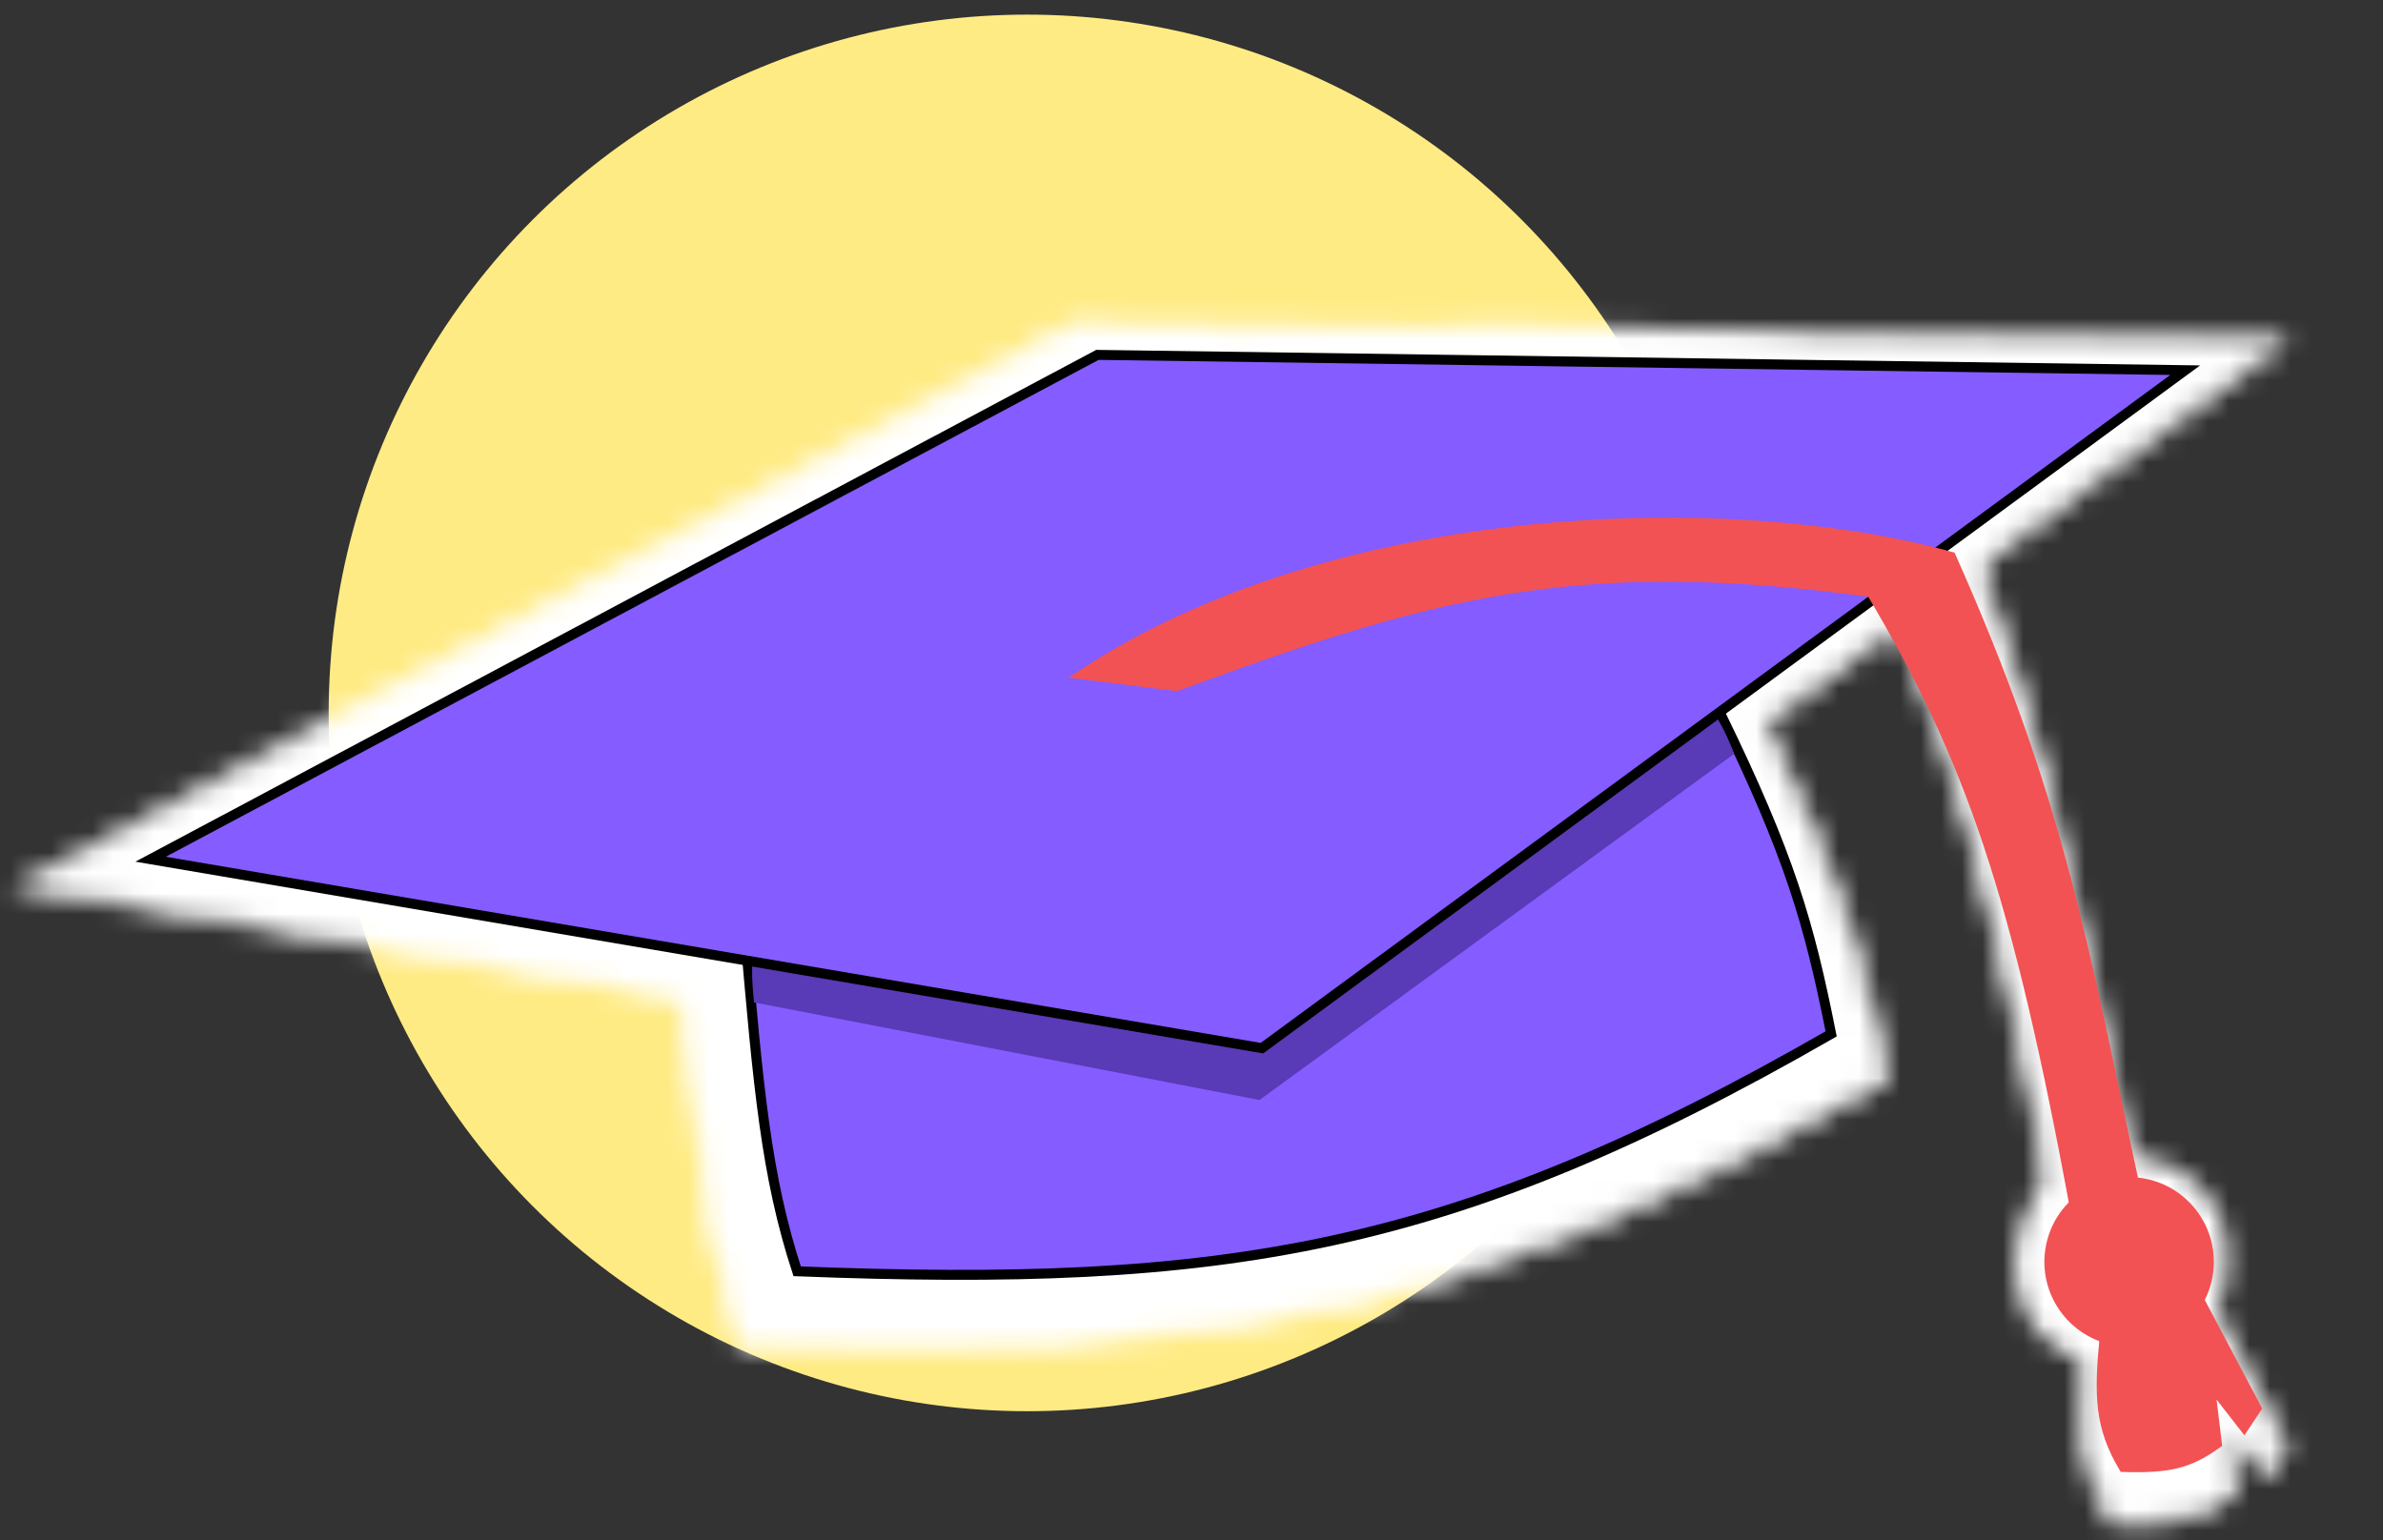 <?xml version="1.0" encoding="UTF-8"?> <svg xmlns="http://www.w3.org/2000/svg" width="116" height="75" viewBox="0 0 116 75" fill="none"><rect x="0" y="0" width="116" height="75" fill="#333333" stroke="none"/> <circle cx="50" cy="34.712" r="34" fill="#FFEB84"></circle> <mask id="mask0_145_5790" style="mask-type:alpha" maskUnits="userSpaceOnUse" x="0" y="15" width="112" height="60"> <path d="M36.107 65.243C34.432 60.114 34.014 55.342 33.279 46.793L85.769 35.25C89.49 42.882 90.533 46.483 91.722 52.469C71.332 64.194 59.095 66.142 36.107 65.243Z" fill="#855CFF" stroke="black" stroke-width="0.536"></path> <path d="M33.786 50.776C33.608 48.952 33.58 47.879 34.43 45.62L83.251 33.748C84.852 34.322 85.592 35.028 86.507 37.403L60.976 56.028L33.786 50.776Z" fill="#593AB7"></path> <path d="M1.331 43.073L52.257 15.94L110.766 16.763L61.105 53.238L1.331 43.073Z" fill="#855CFF" stroke="black" stroke-width="0.536"></path> <path d="M87.461 20.345C69.311 17.883 60.387 20.402 44.874 26.11L39.115 25.39C54.875 15.044 78.984 14.458 92.349 18.184C99.152 33.477 100.441 42.106 103.759 57.475L99.97 58.233C96.376 38.811 93.568 30.642 87.461 20.345Z" fill="#F25253" stroke="#F25253" stroke-width="0.611"></path> <path d="M102.926 73.994C101.502 71.572 101.408 69.749 101.75 66.151L107.585 63.801L111.072 70.394L110.314 71.531L108.192 68.803L108.647 72.554C106.917 73.815 105.62 74.074 102.926 73.994Z" fill="#F25253" stroke="#F25253" stroke-width="0.611"></path> <circle cx="103.264" cy="61.415" r="5.193" transform="rotate(7.117 103.264 61.415)" fill="#F25253"></circle> </mask> <g mask="url(#mask0_145_5790)"> <rect x="-6.586" y="-2.735" width="140.921" height="83.816" fill="white"></rect> </g> <path d="M38.804 61.899C37.288 57.258 36.909 52.939 36.244 45.201L83.749 34.755C87.116 41.662 88.06 44.921 89.137 50.339C70.683 60.95 59.608 62.713 38.804 61.899Z" fill="#855CFF" stroke="black" stroke-width="0.485"></path> <path d="M36.703 48.807C36.541 47.156 36.516 46.184 37.285 44.14L81.469 33.395C82.918 33.915 83.588 34.554 84.416 36.703L61.31 53.559L36.703 48.807Z" fill="#593AB7"></path> <path d="M7.331 41.835L53.42 17.279L106.372 18.024L61.428 51.035L7.331 41.835Z" fill="#855CFF" stroke="black" stroke-width="0.485"></path> <path d="M91.09 28.827C76.677 26.872 69.591 28.873 57.273 33.405L52.7 32.834C65.215 24.618 84.358 24.152 94.971 27.112C100.372 39.255 101.396 46.107 104.031 58.31L101.022 58.912C98.168 43.49 95.938 37.004 91.09 28.827Z" fill="#F25253" stroke="#F25253" stroke-width="0.485"></path> <path d="M103.371 71.428C102.24 69.504 102.166 68.057 102.438 65.2L107.071 63.334L109.839 68.569L109.238 69.471L107.553 67.305L107.914 70.284C106.54 71.285 105.51 71.491 103.371 71.428Z" fill="#F25253" stroke="#F25253" stroke-width="0.485"></path> <circle cx="103.641" cy="61.439" r="4.124" transform="rotate(7.117 103.641 61.439)" fill="#F25253"></circle> </svg> 